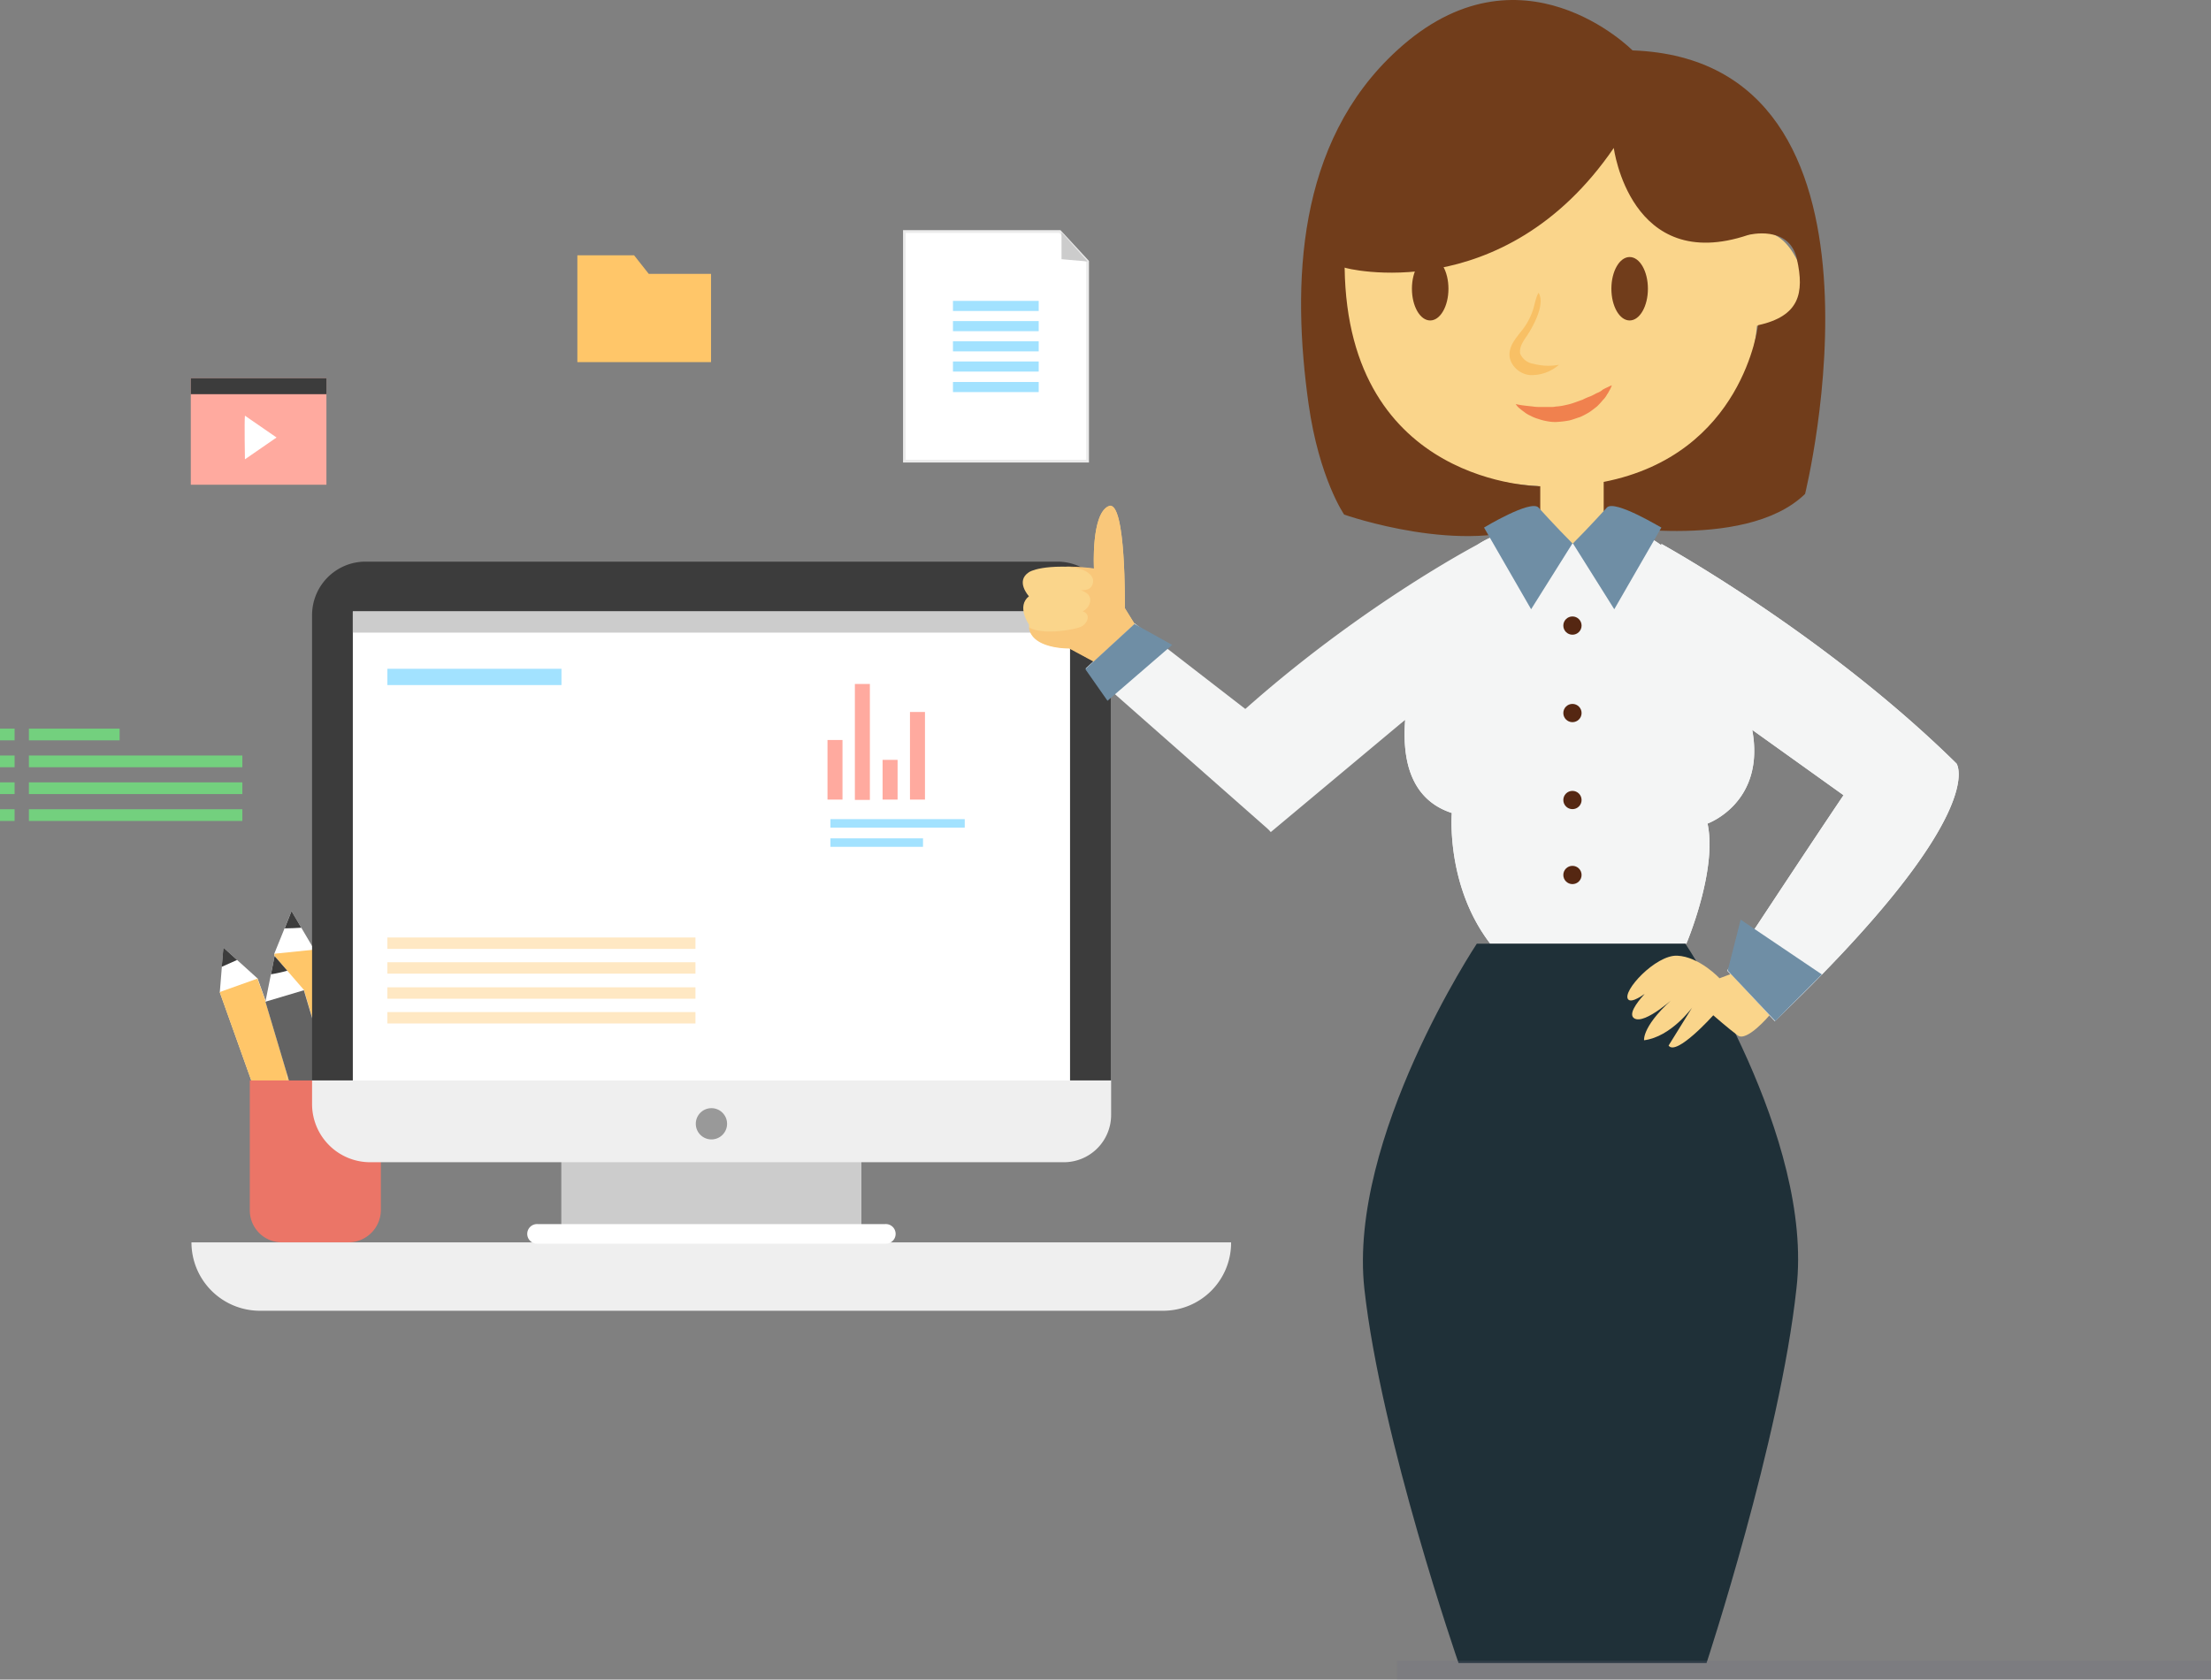 <svg xmlns="http://www.w3.org/2000/svg" viewBox="0 0 815 619.244">
  <rect x="0" y="0" width="815" height="619.244" fill="#808080" stroke="none"/>
  <defs>
    <style>
      .cls-1, .cls-6 {
        fill: #fff;
      }

      .cls-2 {
        fill: #3c3c3c;
      }

      .cls-3 {
        fill: #ffc669;
      }

      .cls-4 {
        fill: #636363;
      }

      .cls-5 {
        fill: #eb7567;
      }

      .cls-6 {
        stroke: #ebebeb;
      }

      .cls-7 {
        fill: #a2e2ff;
      }

      .cls-8 {
        fill: #ccc;
      }

      .cls-9 {
        fill: #efefef;
      }

      .cls-10 {
        fill: #999;
      }

      .cls-11 {
        fill: #ffe8c3;
      }

      .cls-12 {
        fill: #ffaa9f;
      }

      .cls-13 {
        fill: #73d07e;
      }

      .cls-14 {
        fill: #fad58b;
      }

      .cls-15 {
        fill: #713d1b;
      }

      .cls-16 {
        fill: #f0814e;
      }

      .cls-17 {
        fill: #f4f5f5;
      }

      .cls-18 {
        fill: #6f8ea5;
      }

      .cls-19 {
        fill: #552712;
      }

      .cls-20 {
        fill: #1f3038;
      }

      .cls-21 {
        fill: #dddabc;
      }

      .cls-22 {
        fill: #f8c065;
      }

      .cls-23 {
        fill: #f9c77a;
      }

      .cls-24 {
        fill: none;
        stroke: #716f82;
        stroke-miterlimit: 10;
        stroke-width: 7px;
        opacity: 0.2;
      }
    </style>
  </defs>
  <g id="Digital_publishing_illustration" transform="translate(-661 -914.208)">
    <g id="Group_4581" data-name="Group 4581" transform="translate(696 992.333)">
      <g id="Group_1384" data-name="Group 1384" transform="translate(45.963 257.791)">
        <g id="Group_1381" data-name="Group 1381" transform="translate(0 13.449)">
          <path id="Path_1952" data-name="Path 1952" class="cls-1" d="M78.2,321.779,64.257,326.7,38.3,254.052,39.622,237.6,52.24,249.008Z" transform="translate(-38.238 -237.6)"/>
          <path id="Path_1953" data-name="Path 1953" class="cls-2" d="M44.548,242.163,39.5,237.6l-.6,7.085C40.823,243.844,42.745,243,44.548,242.163Z" transform="translate(-38.117 -237.6)"/>
          <rect id="Rectangle_613" data-name="Rectangle 613" class="cls-3" width="14.797" height="77.224" transform="translate(0 16.404) rotate(-19.645)"/>
        </g>
        <g id="Group_1382" data-name="Group 1382" transform="translate(20.131)">
          <path id="Path_1954" data-name="Path 1954" class="cls-1" d="M62.931,318.985l14.661-1.561L69.781,240.69,61.369,226.4,55,242.131Z" transform="translate(-55 -226.4)"/>
          <path id="Path_1955" data-name="Path 1955" class="cls-2" d="M58.2,232.764l2.524-6.364,3.605,6.124C62.286,232.644,60.243,232.764,58.2,232.764Z" transform="translate(-54.355 -226.4)"/>
          <rect id="Rectangle_614" data-name="Rectangle 614" class="cls-3" width="14.787" height="77.216" transform="translate(0.028 15.719) rotate(-5.878)"/>
        </g>
        <g id="Group_1383" data-name="Group 1383" transform="translate(16.866 16.572)">
          <path id="Path_1956" data-name="Path 1956" class="cls-1" d="M74.411,330.864l14.18-4.2L66.48,252.689,55.665,240.2,52.3,257.012Z" transform="translate(-52.28 -240.2)"/>
          <path id="Path_1957" data-name="Path 1957" class="cls-2" d="M54,246.925l1.322-6.725,4.687,5.4A53.821,53.821,0,0,1,54,246.925Z" transform="translate(-51.937 -240.2)"/>
          <rect id="Rectangle_615" data-name="Rectangle 615" class="cls-4" width="14.795" height="77.222" transform="translate(0 16.837) rotate(-16.612)"/>
        </g>
        <path id="Path_1958" data-name="Path 1958" class="cls-5" d="M83.912,338.082H59.277A11.792,11.792,0,0,1,47.5,326.314V278.4H95.809v47.914A11.974,11.974,0,0,1,83.912,338.082Z" transform="translate(-36.382 -215.956)"/>
      </g>
      <g id="Group_1391" data-name="Group 1391" transform="translate(298.37 7.232)">
        <path id="Path_1959" data-name="Path 1959" class="cls-6" d="M158.436,140.86H90.9V56.2h57.321l10.215,11.048Z" transform="translate(-90.9 -56.2)"/>
        <g id="Group_1390" data-name="Group 1390" transform="translate(17.905 25.578)">
          <g id="Group_1385" data-name="Group 1385">
            <rect id="Rectangle_616" data-name="Rectangle 616" class="cls-7" width="31.605" height="3.723"/>
          </g>
          <g id="Group_1386" data-name="Group 1386" transform="translate(0 7.445)">
            <rect id="Rectangle_617" data-name="Rectangle 617" class="cls-7" width="31.605" height="3.723"/>
          </g>
          <g id="Group_1387" data-name="Group 1387" transform="translate(0 14.89)">
            <rect id="Rectangle_618" data-name="Rectangle 618" class="cls-7" width="31.605" height="3.723"/>
          </g>
          <g id="Group_1388" data-name="Group 1388" transform="translate(0 22.336)">
            <rect id="Rectangle_619" data-name="Rectangle 619" class="cls-7" width="31.605" height="3.723"/>
          </g>
          <g id="Group_1389" data-name="Group 1389" transform="translate(0 29.901)">
            <rect id="Rectangle_620" data-name="Rectangle 620" class="cls-7" width="31.605" height="3.723"/>
          </g>
        </g>
        <path id="Path_1960" data-name="Path 1960" class="cls-8" d="M139.1,56.4v9.967l9.614.841Z" transform="translate(-81.178 -56.16)"/>
      </g>
      <path id="Path_1961" data-name="Path 1961" class="cls-9" d="M387.709,353.318H54.836A25.224,25.224,0,0,1,29.6,328.1H412.825A25.045,25.045,0,0,1,387.709,353.318Z" transform="translate(5.971 51.817)"/>
      <g id="Group_1398" data-name="Group 1398" transform="translate(80.034 128.941)">
        <g id="Group_1393" data-name="Group 1393">
          <g id="Group_1392" data-name="Group 1392" transform="translate(79.313 216.632)">
            <path id="Path_1962" data-name="Path 1962" class="cls-1" d="M264.427,327.119h-8.652V299.5H145.218v27.62h-8.652a3.619,3.619,0,1,0,0,7.205H264.427a3.619,3.619,0,1,0,0-7.205Z" transform="translate(-132.6 -299.5)"/>
            <rect id="Rectangle_621" data-name="Rectangle 621" class="cls-8" width="110.557" height="27.619" transform="translate(12.618)"/>
          </g>
          <path id="Path_1963" data-name="Path 1963" class="cls-2" d="M66.6,310.395v-171.6A19.712,19.712,0,0,1,86.308,119.1h255a19.712,19.712,0,0,1,19.708,19.694v171.6Z" transform="translate(-66.6 -119.1)"/>
          <path id="Path_1964" data-name="Path 1964" class="cls-1" d="M79.1,134.4V308.282H343.476V134.4" transform="translate(-64.079 -116.027)"/>
          <path id="Path_1965" data-name="Path 1965" class="cls-9" d="M66.6,278.4v8.766a21.43,21.43,0,0,0,21.39,21.375H343.714a17.431,17.431,0,0,0,17.425-17.412V278.4H66.6Z" transform="translate(-66.6 -87.105)"/>
          <ellipse id="Ellipse_266" data-name="Ellipse 266" class="cls-10" cx="5.768" cy="5.764" rx="5.768" ry="5.764" transform="translate(141.441 201.502)"/>
        </g>
        <path id="Path_1966" data-name="Path 1966" class="cls-8" d="M79.1,134.4v7.806H343.476V134.4" transform="translate(-64.079 -116.027)"/>
        <rect id="Rectangle_622" data-name="Rectangle 622" class="cls-7" width="64.171" height="6.004" transform="translate(27.759 39.508)"/>
        <g id="Group_1394" data-name="Group 1394" transform="translate(27.759 138.577)">
          <rect id="Rectangle_623" data-name="Rectangle 623" class="cls-11" width="113.561" height="4.203"/>
          <rect id="Rectangle_624" data-name="Rectangle 624" class="cls-11" width="113.561" height="4.203" transform="translate(0 9.126)"/>
          <rect id="Rectangle_625" data-name="Rectangle 625" class="cls-11" width="113.561" height="4.203" transform="translate(0 18.373)"/>
          <rect id="Rectangle_626" data-name="Rectangle 626" class="cls-11" width="113.561" height="4.203" transform="translate(0 27.499)"/>
        </g>
        <g id="Group_1397" data-name="Group 1397" transform="translate(189.99 45.106)">
          <g id="Group_1395" data-name="Group 1395" transform="translate(1.082 49.835)">
            <rect id="Rectangle_627" data-name="Rectangle 627" class="cls-7" width="49.51" height="3.122"/>
            <rect id="Rectangle_628" data-name="Rectangle 628" class="cls-7" width="34.129" height="3.122" transform="translate(0 7.085)"/>
          </g>
          <g id="Group_1396" data-name="Group 1396">
            <rect id="Rectangle_629" data-name="Rectangle 629" class="cls-12" width="5.528" height="21.975" transform="translate(0 20.655)"/>
            <rect id="Rectangle_630" data-name="Rectangle 630" class="cls-12" width="5.528" height="42.75" transform="translate(10.094)"/>
            <rect id="Rectangle_631" data-name="Rectangle 631" class="cls-12" width="5.528" height="14.65" transform="translate(20.309 27.98)"/>
            <rect id="Rectangle_632" data-name="Rectangle 632" class="cls-12" width="5.528" height="32.303" transform="translate(30.403 10.327)"/>
          </g>
        </g>
      </g>
      <g id="Group_1403" data-name="Group 1403" transform="translate(35.335 61.321)">
        <rect id="Rectangle_633" data-name="Rectangle 633" class="cls-12" width="49.991" height="39.268"/>
        <rect id="Rectangle_634" data-name="Rectangle 634" class="cls-2" width="49.991" height="5.884"/>
        <path id="Path_1970" data-name="Path 1970" class="cls-1" d="M25.218,107.6c-.24,2.282,0,16.091,0,16.091l11.657-8.046Z" transform="translate(-5.27 -93.79)"/>
      </g>
      <path id="Path_1971" data-name="Path 1971" class="cls-3" d="M201.67,39.388H152.4V0h20.91l5.408,6.845H201.67Z" transform="translate(25.422 16)"/>
      <g id="Group_1380" data-name="Group 1380" transform="translate(-35 190.513)">
        <g id="Group_1374" data-name="Group 1374" transform="translate(10.653)">
          <g id="Group_1370" data-name="Group 1370">
            <rect id="Rectangle_605" data-name="Rectangle 605" class="cls-13" width="33.434" height="4.321"/>
          </g>
          <g id="Group_1371" data-name="Group 1371" transform="translate(0 9.907)">
            <rect id="Rectangle_606" data-name="Rectangle 606" class="cls-13" width="78.681" height="4.321"/>
          </g>
          <g id="Group_1372" data-name="Group 1372" transform="translate(0 19.814)">
            <rect id="Rectangle_607" data-name="Rectangle 607" class="cls-13" width="78.681" height="4.321"/>
          </g>
          <g id="Group_1373" data-name="Group 1373" transform="translate(0 29.721)">
            <rect id="Rectangle_608" data-name="Rectangle 608" class="cls-13" width="78.681" height="4.321"/>
          </g>
        </g>
        <g id="Group_1379" data-name="Group 1379">
          <g id="Group_1375" data-name="Group 1375">
            <rect id="Rectangle_609" data-name="Rectangle 609" class="cls-13" width="5.379" height="4.321"/>
          </g>
          <g id="Group_1376" data-name="Group 1376" transform="translate(0 9.907)">
            <rect id="Rectangle_610" data-name="Rectangle 610" class="cls-13" width="5.379" height="4.321"/>
          </g>
          <g id="Group_1377" data-name="Group 1377" transform="translate(0 19.814)">
            <rect id="Rectangle_611" data-name="Rectangle 611" class="cls-13" width="5.379" height="4.321"/>
          </g>
          <g id="Group_1378" data-name="Group 1378" transform="translate(0 29.721)">
            <rect id="Rectangle_612" data-name="Rectangle 612" class="cls-13" width="5.379" height="4.321"/>
          </g>
        </g>
      </g>
    </g>
    <g id="Group_4582" data-name="Group 4582" transform="translate(-280.873 207.946)">
      <g id="Group_455" data-name="Group 455" transform="translate(1385.205 706.262)">
        <path id="Path_1241" data-name="Path 1241" class="cls-14" d="M241.2,231.626v27.992h25.157V229.5Z" transform="translate(-117.486 -55.722)"/>
        <path id="Path_1242" data-name="Path 1242" class="cls-14" d="M369.963,213.382c-5.846-15.768-14.173-16.476-20.2-14-.354-1.063-.531-2.126-.886-3.189-16.476-51.732-71.928-39.33-71.928-39.33s-71.043,5.669-75.472,46.948c0,0-13.11,77.775,62.184,87.341,57.224,7.264,86.1-21.437,89.467-58.287C375.987,233.225,369.963,213.382,369.963,213.382Z" transform="translate(-148.81 -112.773)"/>
        <ellipse id="Ellipse_24" data-name="Ellipse 24" class="cls-15" cx="6.732" cy="11.693" rx="6.732" ry="11.693" transform="translate(150.642 94.763)"/>
        <ellipse id="Ellipse_25" data-name="Ellipse 25" class="cls-15" cx="6.732" cy="11.693" rx="6.732" ry="11.693" transform="translate(77.12 94.763)"/>
        <path id="Path_1245" data-name="Path 1245" class="cls-15" d="M307.105,185.958s6.024,46.771,49.606,32.067c0,0,15.059-3.9,17.893,8.858s.886,21.082-14.35,24.449c0,0-5.315,47.657-56.869,57.755v15.945c-4.252-.886,51.732,10.453,74.231-11.516,0,0,39.507-159.8-63.6-163.522,0,0-41.279-41.811-86.81,0-37.2,34.015-38.8,86.279-32.6,130.392,3.9,27.46,13.11,40.748,13.11,40.748S252.539,336.9,280,323.968V310.681s-71.042,0-72.105-80.609C207.54,230.249,266.358,245.485,307.105,185.958Z" transform="translate(-155.577 -131.411)"/>
        <g id="Group_451" data-name="Group 451" transform="translate(115.387 142.065)">
          <path id="Path_1248" data-name="Path 1248" class="cls-16" d="M236.5,218.509s.709.177,1.772.354,2.657.354,4.429.531a14.321,14.321,0,0,0,2.835.177h4.606c.531,0,1.063-.177,1.594-.177a19.971,19.971,0,0,0,3.189-.531,21.421,21.421,0,0,0,3.189-.886c1.063-.354,1.949-.709,3.012-1.063a19.682,19.682,0,0,1,2.835-1.24c.886-.354,1.772-.886,2.48-1.24a6.126,6.126,0,0,0,2.126-1.24,16.389,16.389,0,0,1,1.772-.886,13.918,13.918,0,0,1,1.594-.709,13.926,13.926,0,0,1-.709,1.594c-.354.531-.531,1.063-1.063,1.772a8.329,8.329,0,0,1-1.595,2.126,25.151,25.151,0,0,1-2.126,2.3c-.886.709-1.772,1.417-2.835,2.126a30.8,30.8,0,0,1-3.366,1.772c-1.24.354-2.48.886-3.9,1.24a32.074,32.074,0,0,1-4.075.531,14.07,14.07,0,0,1-3.9-.177,20.727,20.727,0,0,1-3.543-.886,15.321,15.321,0,0,1-3.012-1.24,10.044,10.044,0,0,1-2.3-1.417,17.164,17.164,0,0,1-1.594-1.24A5.722,5.722,0,0,1,236.5,218.509Z" transform="translate(-236.5 -211.6)"/>
        </g>
        <path id="Path_1249" data-name="Path 1249" class="cls-17" d="M449.072,329.19c-48.543-47.834-108.778-80.964-108.778-80.964v.531c-5.138-3.9-12.047-6.732-22.323-8.858,0,0-4.961,16.476-25.689,3.189a33.5,33.5,0,0,0-19.311,5.138h0s-52.7,27.381-101.415,75.215l24.762,31.035,49.547-41.408c-1.24,15.59,2.48,29.586,17.185,34.37,0,0-2.3,26.752,14.173,48.188h72.283s11.516-27.106,7.8-44.291c0,0,21.437-7.618,16.476-34.547l33.661,24.094c-14.7,21.791-42.874,64.665-42.874,64.665l17.539,18.6C462.359,347.438,449.072,329.19,449.072,329.19Z" transform="translate(-171.226 -47.697)"/>
        <path id="Path_1250" data-name="Path 1250" class="cls-17" d="M449.215,329.19c-48.543-47.834-108.778-80.964-108.778-80.964v.531c-5.138-3.9-12.047-6.732-22.323-8.858,0,0-4.961,16.476-25.689,3.189a33.5,33.5,0,0,0-19.311,5.138h0L171.37,325.753l37.612,13.713,37.027-26.4c-1.24,15.59,2.48,29.586,17.185,34.37,0,0-2.3,26.752,14.173,48.188H349.65s11.516-27.106,7.8-44.291c0,0,21.437-7.618,16.476-34.547l33.661,24.094c-14.7,21.791-42.874,64.665-42.874,64.665l17.539,18.6C462.5,347.438,449.215,329.19,449.215,329.19Z" transform="translate(-171.37 -47.697)"/>
        <path id="Path_1251" data-name="Path 1251" class="cls-18" d="M249.919,237.215s6.555,7.264,12.579,13.287l-15.236,24.271L229.9,244.656S246.908,234.381,249.919,237.215Z" transform="translate(-126.206 -50.151)"/>
        <path id="Path_1252" data-name="Path 1252" class="cls-18" d="M260.979,237.215s-6.555,7.264-12.579,13.287l15.236,24.271L281,244.656C280.821,244.656,263.99,234.381,260.979,237.215Z" transform="translate(-111.931 -50.151)"/>
        <circle id="Ellipse_26" data-name="Ellipse 26" class="cls-19" cx="3.366" cy="3.366" r="3.366" transform="translate(132.926 227.281)"/>
        <circle id="Ellipse_27" data-name="Ellipse 27" class="cls-19" cx="3.366" cy="3.366" r="3.366" transform="translate(132.926 259.525)"/>
        <circle id="Ellipse_28" data-name="Ellipse 28" class="cls-19" cx="3.366" cy="3.366" r="3.366" transform="translate(132.926 291.591)"/>
        <circle id="Ellipse_29" data-name="Ellipse 29" class="cls-19" cx="3.366" cy="3.366" r="3.366" transform="translate(132.926 319.229)"/>
        <path id="Path_1253" data-name="Path 1253" class="cls-20" d="M323.575,327.8H246.686S199.206,399.374,205.23,455c6.2,55.806,34.724,138.01,34.724,138.01H331.37S358.476,510.81,364.5,455C371.055,399.374,323.575,327.8,323.575,327.8Z" transform="translate(-145.65 20.129)"/>
        <path id="Path_1256" data-name="Path 1256" class="cls-14" d="M312.125,352.271s-8.327,9.921-11.693,7.441-9.035-7.441-9.035-7.441-13.642,15.236-16.476,11.161l8.681-14s-7.8,10.807-17.716,12.047c0,0-.886-5.669,12.4-16.831,0,0-12.224,11.516-16.122,8.681s10.1-15.236,12.224-16.476-11.87,12.4-14.35,9.567,10.1-16.476,18.071-16.122c8.15.354,15.59,8.327,15.59,8.327l4.252-1.594Z" transform="translate(-103.195 22.055)"/>
        <path id="Path_1257" data-name="Path 1257" class="cls-21" d="M206.5,342.8Z" transform="translate(-144.262 31.704)"/>
        <path id="Path_1258" data-name="Path 1258" class="cls-18" d="M280.6,341.579l4.783-18.779L315.324,343l-17.185,17.185Z" transform="translate(-87.084 16.271)"/>
        <path id="Path_1261" data-name="Path 1261" class="cls-22" d="M135.332,206.555c-1.429,2.068-2.859,4.136-2.5,6.549a6.29,6.29,0,0,0,5,3.791,20.964,20.964,0,0,0,9.291.345,15.129,15.129,0,0,1-10.72,3.791c-3.931-.345-7.5-3.791-7.5-7.583,0-3.447,2.5-6.2,4.645-8.961a24.132,24.132,0,0,0,3.931-7.238c.714-2.068,1.072-4.825,2.144-6.549C142.122,194.836,137.833,202.763,135.332,206.555Z" transform="translate(-15.819 -82.75)"/>
      </g>
      <g id="Group_456" data-name="Group 456" transform="translate(1318.873 892.7)">
        <path id="Path_1225" data-name="Path 1225" class="cls-17" d="M80.13,281.36,34.815,246.3,16.8,262.929l68.26,60.179Z" transform="translate(6.404 -202.927)"/>
        <path id="Path_1228" data-name="Path 1228" class="cls-14" d="M26.308,272.332l-9.008-4.85s-14.966.277-14.966-8.73c0,0-4.712-6.652,0-10.393,0,0-5.127-5.543,0-8.869,0,0,4.989-3.6,23.974-1.247,0,0-1.109-20.232,5.4-23s5.959,37.555,5.959,37.555l3.6,5.682Z" transform="translate(-0.056 -214.963)"/>
        <path id="Path_1229" data-name="Path 1229" class="cls-23" d="M37.037,252.693s.554-40.326-5.959-37.555-5.4,23-5.4,23a85.414,85.414,0,0,0-10.948-.693,20.818,20.818,0,0,1,7.206,1.386c2.217.97,4.3,2.91,3.049,5.543-.831,1.663-2.494,1.8-4.3,1.8,2.772.831,4.434,2.494,3.187,5.4a4.867,4.867,0,0,1-2.356,2.356c3.464,1.247,1.524,5.127-1.247,5.959-3.6,1.109-13.581,2.772-18.569,0,.97,8.038,14.828,7.76,14.828,7.76l9.008,4.85,15.1-13.858Z" transform="translate(0.579 -215.001)"/>
        <path id="Path_1260" data-name="Path 1260" class="cls-18" d="M0,22.6,21.976,0l9.16,10.908L14.526,29.086Z" transform="matrix(-0.996, -0.087, 0.087, -0.996, 53.121, 73.842)"/>
      </g>
    </g>
    <line id="Line_92" data-name="Line 92" class="cls-24" x2="300" transform="translate(1176 1529.952)"/>
  </g>
</svg>
